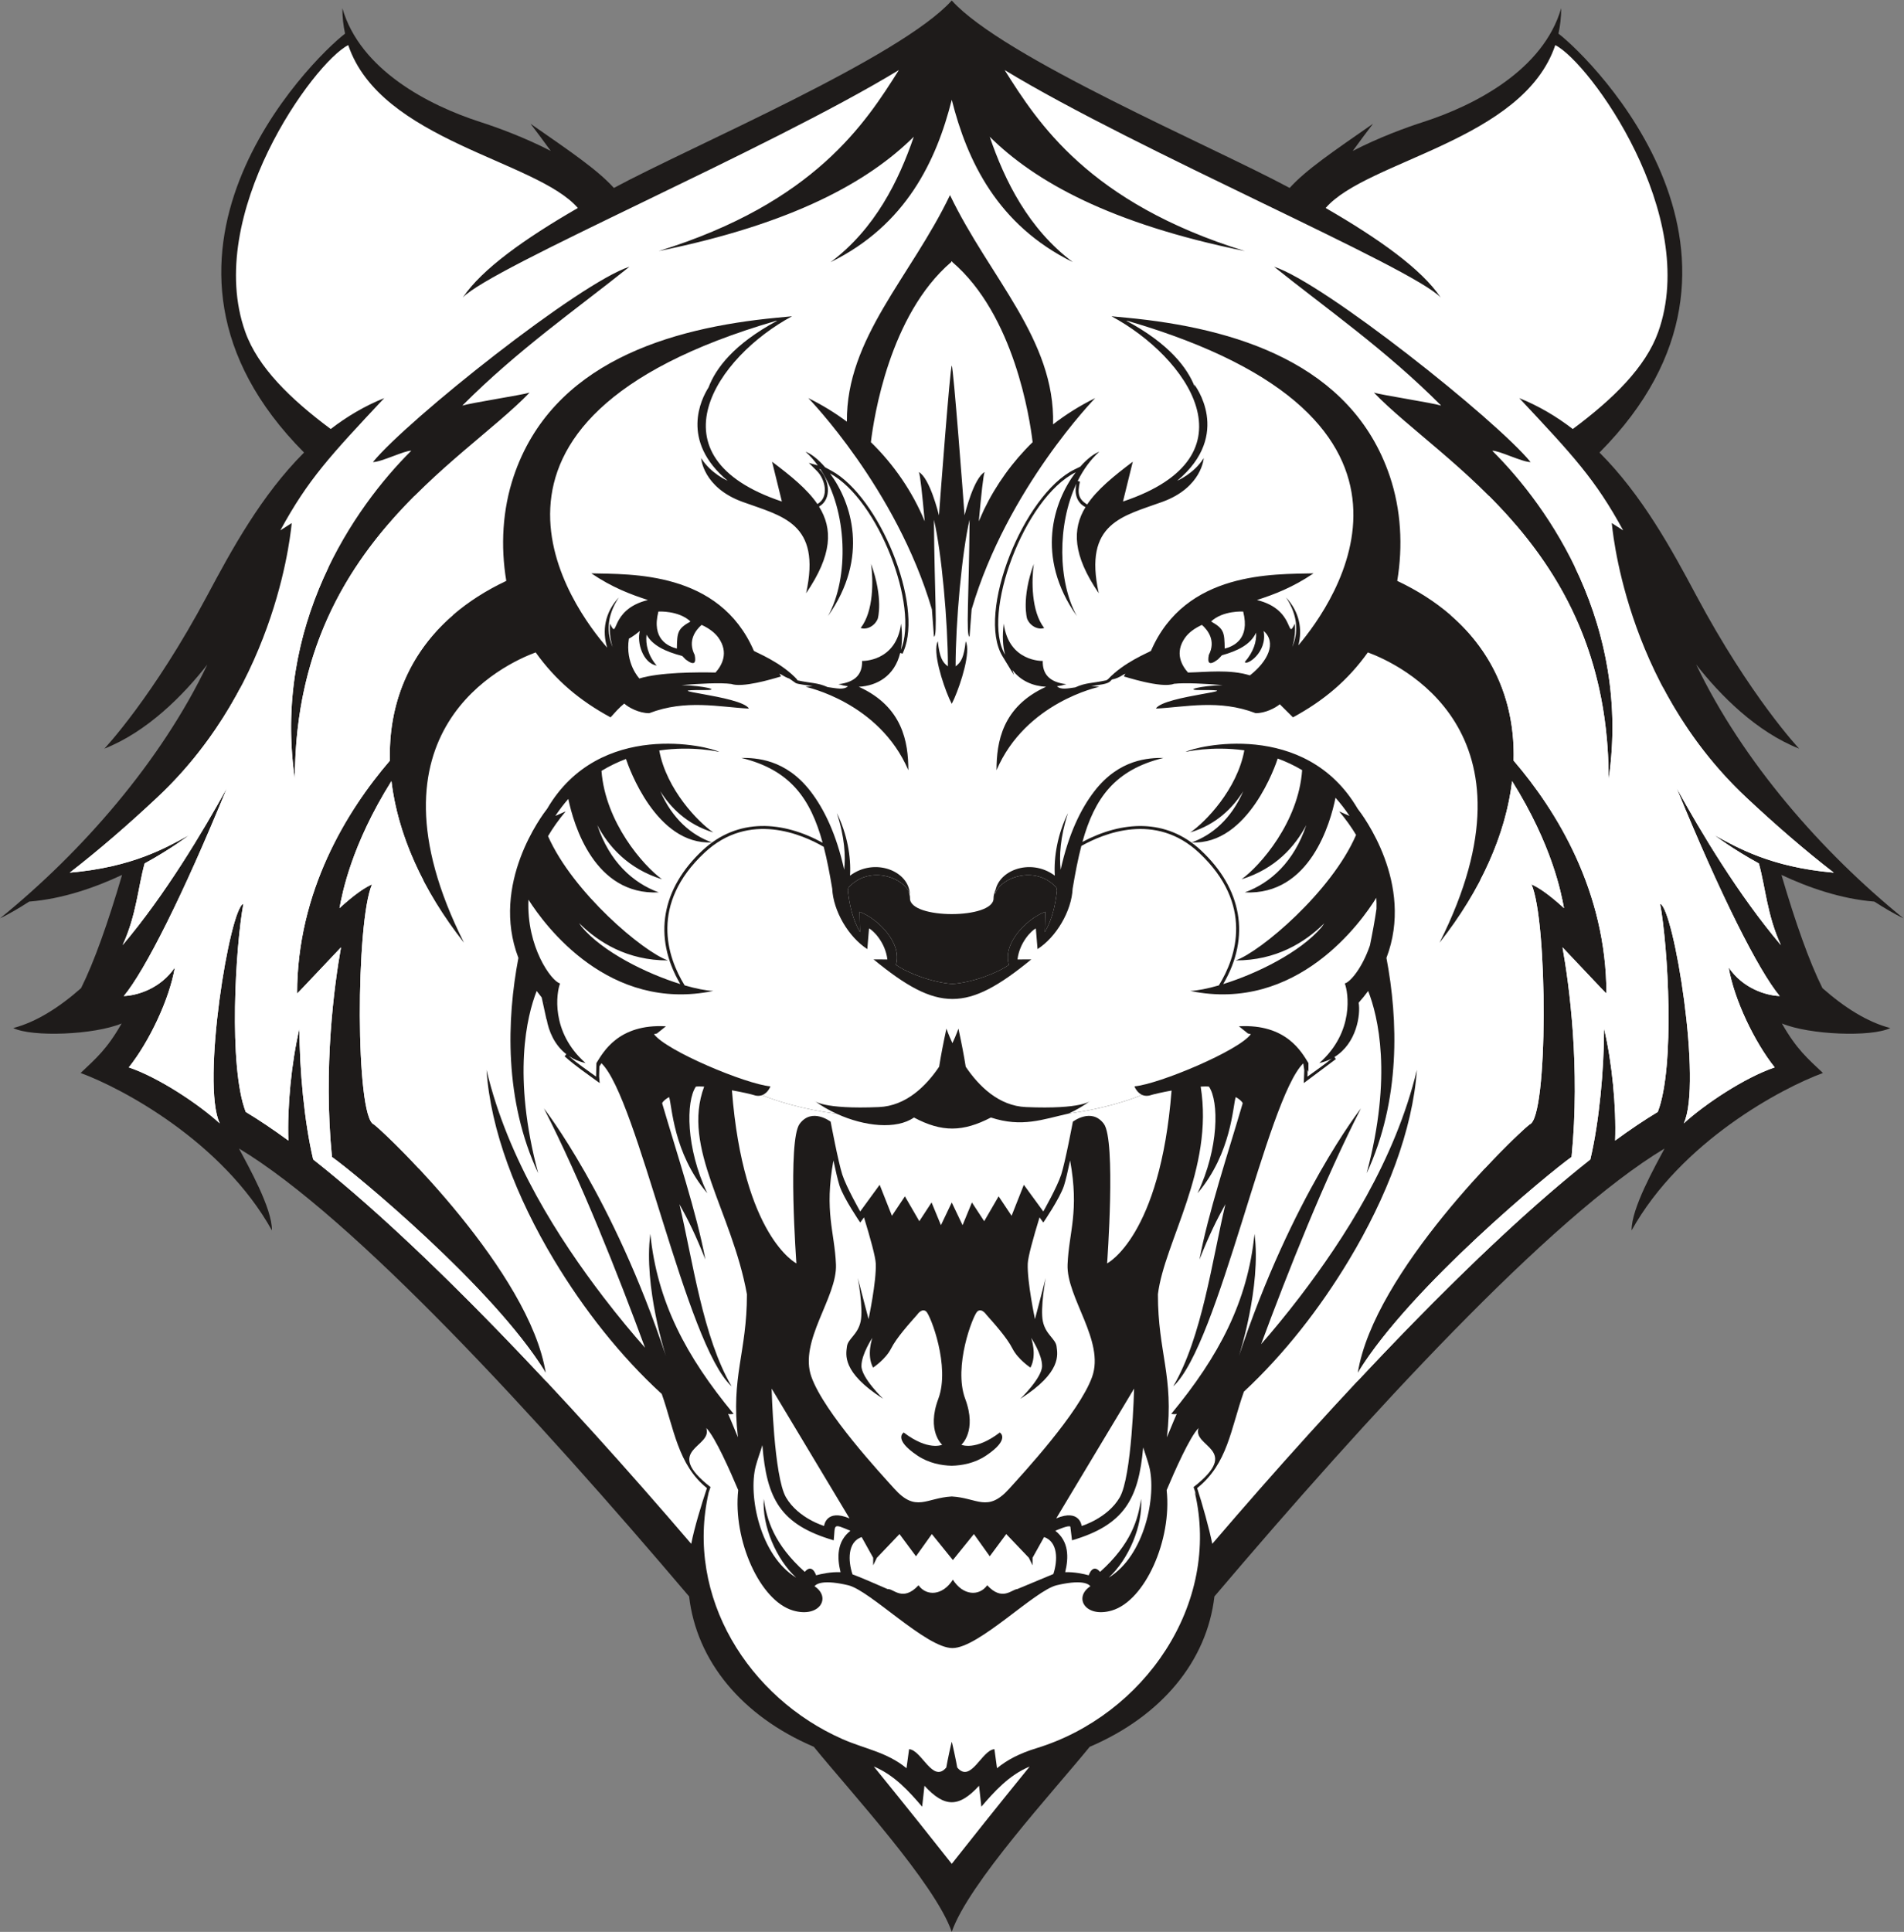 <?xml version="1.0" encoding="UTF-8" standalone="no"?>
<svg
   xmlns:dc="http://purl.org/dc/elements/1.1/"
   xmlns:cc="http://creativecommons.org/ns#"
   xmlns:rdf="http://www.w3.org/1999/02/22-rdf-syntax-ns#"
   xmlns:svg="http://www.w3.org/2000/svg"
   xmlns="http://www.w3.org/2000/svg"
   viewBox="0 0 825.053 836.88"
   height="836.88"
   width="825.053"
   xml:space="preserve"
   id="svg2"
   version="1.1"><rect x="0" y="0" width="825.053" height="836.88" fill="#808080" stroke="none"/><defs
     id="defs6" /><g
     transform="matrix(1.333,0,0,-1.333,0,836.88)"
     id="g10"><g
       transform="scale(0.1)"
       id="g12"><path
         id="path14"
         style="fill:#1e1b1a;fill-opacity:1;fill-rule:nonzero;stroke:none"
         d="m 3093.93,0 c -54.38,157.5 -332.2,458.301 -448.4,601.398 -234.84,100.321 -381.15,279.532 -405.43,488.682 -495.14,583.3 -1090.69,1232.03 -1463.151,1455.58 29.977,-56.87 108.403,-195.21 106.934,-266.01 -161.07,289.2 -488.684,462.77 -621.879,511.5 49.273,46.72 85.578,76.78 133.332,160.96 -89.227,-37.09 -290.106,-44.94 -352.352,-14.93 74.223,19.32 148.653,66.33 220.551,129.73 42.965,85.99 87.692,212.82 133.262,367.96 C 309.141,3393.79 203.238,3356.73 94.922,3348.2 61.113,3326.37 29.191,3307.87 0,3293.67 c 266.285,215.8 523.008,509.43 673.988,824.81 -78.273,-100.11 -195.976,-218.76 -334.754,-273.26 0.547,0.29 158.801,168.44 334.914,498.53 78.336,146.84 175.29,325.07 314.211,463.73 -626.296,630.39 21.981,1275.9 133.351,1361.43 -5.67,25.9 -8.79,53.34 -8.79,82.62 57.72,-200.05 279.58,-315.4 447.85,-369.62 55.53,-17.89 143.78,-49.94 229.54,-94.23 -24.03,33.09 -47.17,64.34 -65.82,88.42 130.25,-90.61 218.22,-150.04 271.05,-208.71 251.43,135.51 931.49,423.6 1098.39,609.17 166.97,-185.6 846.93,-473.63 1098.39,-609.17 52.84,58.67 140.81,118.1 271.06,208.71 -18.65,-24.08 -41.8,-55.33 -65.82,-88.42 85.76,44.29 174,76.34 229.55,94.23 168.26,54.22 390.12,169.57 447.85,369.62 0,-29.28 -3.12,-56.72 -8.81,-82.62 111.37,-85.53 759.65,-731.04 133.36,-1361.43 138.93,-138.66 235.88,-316.89 314.2,-463.73 176.11,-330.09 334.38,-498.24 334.92,-498.53 -138.77,54.5 -256.48,173.15 -334.74,273.26 150.97,-315.38 407.69,-609.01 673.98,-824.81 -29.18,14.2 -61.11,32.7 -94.92,54.53 -108.32,8.53 -214.22,45.59 -301.88,86.67 45.57,-155.14 90.3,-281.97 133.27,-367.96 71.89,-63.4 146.32,-110.41 220.54,-129.73 -62.24,-30.01 -263.12,-22.16 -352.34,14.93 47.75,-84.18 84.04,-114.24 133.32,-160.96 -133.2,-48.73 -460.8,-222.3 -621.88,-511.5 -1.46,70.8 76.96,209.14 106.94,266.01 C 5038.46,2322.11 4442.91,1673.38 3947.77,1090.08 3923.5,880.93 3777.19,701.719 3542.34,601.398 3426.11,458.281 3148.36,157.539 3093.93,0 v 0" /><path
         id="path16"
         style="fill:#ffffff;fill-opacity:1;fill-rule:evenodd;stroke:none"
         d="m 1741.31,4157.99 c -97.61,-36.08 -579.99,-253.45 -233.14,-943.15 -134.34,170.34 -215.25,352.63 -235.73,524.95 -130.89,-209.13 -159.8,-364.57 -168.81,-412.91 48.99,44.63 82.93,67.53 105.77,77.13 -52.93,-117.73 -54.56,-758.91 5.99,-779.89 53.97,-42.13 506.87,-481.39 558.48,-806.92 -167.33,274.69 -621.72,649.57 -694.75,701.12 -28.76,291.42 7.64,559.28 29.42,681.28 -12.04,-12.03 -141.606,-150.7 -142.704,-150.09 0,330.87 161.014,593.36 301.664,756.81 -6.69,242.46 112.46,458.62 378.3,584.08 -18.88,112.92 -12.54,231.39 24.23,340.3 124.3,367.98 504.26,481.57 855.72,514.96 l 49,4.65 c -244.81,-131.07 -468.71,-456.58 -33.07,-601.99 -10.63,43.12 -21.25,86.24 -31.87,129.36 61.91,-46.64 114.76,-89.61 147.3,-137.53 l 0.47,0.26 c 38.62,22.2 24.73,80.4 -1.62,106.78 l -26.7,26.72 29.24,-8.27 c -11.9,16.35 -25.15,31.3 -39.77,44.46 17.03,-5.92 40.31,-23.6 63.62,-50.6 l 20.6,-11.2 c 155.48,-84.58 299.12,-434.62 234.53,-586.26 l -3.48,-8.16 -7.71,2.33 c -18.07,-74.82 -75.32,-106.96 -134.58,-109.93 142.76,-64.77 161.07,-180.06 161.07,-271.18 -94.85,221.32 -333.49,270.9 -334.05,270.95 8.03,1.22 15.75,1.89 23.15,2.17 -23.67,4.14 -46.19,6.15 -54.9,9.95 l -20.92,14.64 c -18.96,6.33 -27.98,16.44 -32.21,15.03 2.53,-3.34 3.93,-4.67 4.78,-8.09 -0.54,0.49 -97.65,-31.96 -147.52,-27.1 l -0.01,-0.01 -0.05,0.01 c -5.08,0.51 -9.66,1.39 -13.61,2.74 -35.49,4.78 -103.65,1.12 -161.95,-3.63 73.5,-2.13 127.8,-16.41 78.13,-16.1 -180.28,1.11 116.02,-17.45 140.95,-60.22 -96.47,4.79 -205.33,30.8 -324.23,-15 -33.4,0 -67.45,18.81 -81.05,31.31 -16.58,-13.28 -30.28,-29.11 -44.5,-44.85 -99.59,54.02 -177.93,119.47 -243.48,211.09 z m 2705.25,0 c 97.6,-36.08 579.98,-253.45 233.15,-943.15 134.33,170.34 215.23,352.63 235.72,524.95 130.9,-209.13 159.8,-364.57 168.81,-412.91 -48.99,44.63 -82.93,67.53 -105.76,77.13 52.93,-117.73 54.55,-758.91 -6,-779.89 -53.96,-42.13 -506.87,-481.39 -558.48,-806.92 167.33,274.69 621.72,649.57 694.75,701.12 28.77,291.42 -7.64,559.28 -29.41,681.28 12.03,-12.03 141.6,-150.7 142.69,-150.09 0,330.87 -161.01,593.37 -301.66,756.81 6.7,242.47 -112.46,458.62 -378.3,584.08 18.89,112.92 12.54,231.39 -24.24,340.3 -124.29,367.98 -504.26,481.57 -855.72,514.96 l -48.98,4.65 c 243.86,-130.57 478.16,-454.85 37.42,-601.99 10.62,43.12 21.25,86.24 31.87,129.36 -62.52,-47.1 -115.78,-90.45 -148.24,-138.93 -29.49,17.57 -31.91,37.88 -23.54,73.96 l -7.3,2.53 c 18.26,36.62 41.58,69.13 70.16,94.86 -16.57,-5.76 -39.03,-22.65 -61.68,-48.39 l -19.44,-9.55 c -165.09,-81.18 -319.12,-466.01 -233.43,-606.84 l 36.93,-60.7 c -1.49,5.36 -3.05,10.72 -4.63,16.1 26.76,-35.77 67.52,-52.35 109.26,-54.44 -142.76,-64.77 -161.06,-180.06 -161.06,-271.18 94.85,221.32 333.48,270.9 334.05,270.95 -9.12,1.38 -17.86,2.06 -26.18,2.26 27.64,4.6 53.03,6.44 61.94,15.97 1.76,1.87 3.53,3.71 5.33,5.51 27.03,5.23 38.77,19.72 43.79,18.05 -2.54,-3.34 -3.95,-4.67 -4.79,-8.09 0.61,0.55 121.41,-39.91 162.7,-23.81 36.7,3.95 102.15,0.34 158.24,-4.24 -72.38,-2.35 -125.1,-16.35 -75.94,-16.04 180.28,1.11 -116.01,-17.45 -140.93,-60.22 96.46,4.79 205.33,30.8 324.22,-15 31.42,0 63.39,16.63 78.39,29.01 l 42.82,-42.55 c 99.59,54.02 177.93,119.47 243.47,211.09 z M 4141.6,5411.41 c 171.8,-137.57 362.85,-270.06 543.36,-451.37 -27.48,8.73 -189.53,33.66 -218.69,42.15 225.31,-232.85 763.07,-508.98 763.07,-1256.08 72.42,499.15 -192.17,882.41 -378.36,1067.22 19.88,1.8 98.36,-37.41 124.68,-36.79 -114.12,138.88 -671.25,582.1 -834.06,634.87 z m -2095.33,0 c -171.8,-137.57 -362.85,-270.06 -543.36,-451.37 27.49,8.73 189.53,33.66 218.7,42.15 -225.33,-232.85 -763.075,-508.98 -763.075,-1256.08 -72.43,499.15 192.155,882.41 378.355,1067.22 -19.88,1.8 -98.35,-37.41 -124.68,-36.79 114.12,138.88 671.25,582.1 834.06,634.87 z M 3048.61,4194.13 c 5.68,-51.36 14.52,-68.15 32.82,-81.42 0,142.2 -20.39,370.67 -45.48,476.57 2.03,-252.05 12.4,-379.05 0.14,-380.22 -0.04,0.17 -2.65,35.84 -6.69,88.68 -115.72,392.96 -401.1,686.11 -401.9,686.74 46.76,-23 88.45,-48.98 125.55,-76.66 -2.5,271.6 208.04,470.88 335.2,736.29 128.49,-268.38 342.24,-468.8 335.05,-745.05 39.92,30.96 85.41,60.01 137.07,85.42 -0.8,-0.63 -286.19,-293.78 -401.89,-686.74 -4.05,-52.84 -6.66,-88.51 -6.7,-88.68 -12.27,1.17 -1.9,128.17 0.13,380.22 -25.09,-105.9 -45.46,-334.37 -45.46,-476.57 18.28,13.27 27.12,30.06 32.81,81.42 17.44,-33.44 -15.08,-135.92 -37.19,-186.21 -2.71,-5.68 -5.42,-11.36 -8.13,-17.05 -2.72,5.69 -5.43,11.37 -8.15,17.05 -22.1,50.29 -54.62,152.77 -37.18,186.21 z m 414.12,-3025.11 c 30.59,0.9 60.53,-5.84 76.47,-10.21 8.36,22.87 21.87,29.33 36.87,11.03 100.45,90.2 123.81,170.18 133.23,237.38 6.23,-87.16 -40.24,-196.48 -105.28,-256.05 117.74,71.48 156.55,267.38 131.49,362.23 -5.35,20.27 -12.8,40.35 -19.36,60.99 -14.55,-166.29 -60.76,-252.07 -231.25,-301.91 l -5.49,44.63 c -6.52,5 -40.58,-10.16 -48.77,-13.6 44.44,-34.94 43.6,-86.66 32.09,-134.49 z m -984.38,412.74 c -7.06,-23.29 -15.66,-45.69 -21.64,-68.36 -25.05,-94.85 13.76,-290.75 131.49,-362.23 -65.05,59.57 -111.51,168.89 -105.28,256.05 9.41,-67.2 32.78,-147.18 133.23,-237.38 15,18.3 28.51,11.84 36.87,-11.03 16.44,4.51 47.8,11.54 79.38,10.11 -11.6,47.91 -12.25,99.73 32.06,134.59 -58.98,24.75 -48.77,21.41 -54.24,-31.03 -173.69,50.78 -218.18,135 -231.87,309.28 z m 443.67,4468.76 c -428.54,-260.54 -1326.91,-641.84 -1417.53,-739.36 62.13,92.7 201.68,191.63 373.98,291.09 -134.24,155.16 -641.56,218.16 -746.43,529.29 -111.53,-55.96 -470.556,-551.81 -334.681,-932.15 40.868,-114.38 145.907,-217.42 277.731,-315.44 52.44,40.4 110.13,74.78 173.94,100.46 -175.28,-187.08 -247.37,-263.85 -337.702,-429.87 12.36,7.93 24.723,15.87 37.086,23.8 -1.336,-2.59 -36.836,-516.55 -437.187,-891.76 C 419.91,3601 320.559,3514.56 226.68,3442.2 c 205.699,17.82 314.715,82.15 388.218,121.98 -0.226,-0.2 -56.855,-43.84 -144.703,-92 -21.742,-78.13 -26.547,-167.74 -71.582,-265.42 139.141,164.45 260.075,367.51 338.844,510.2 -143.277,-350.08 -266.574,-593.53 -334.992,-675.79 44.598,1.89 119.305,24.39 165.836,92.82 -17.488,-103.97 -84.055,-242.57 -149.586,-324.6 97.039,-32.67 228.144,-119.98 295.734,-182.07 -61.375,128.19 32.449,700.42 76.75,713.79 -25.652,-137.24 -49.207,-529.78 7.574,-676.48 43.766,-26.29 90.133,-57.52 138.661,-93.05 -3.786,109.34 9.711,252.99 35.98,363.79 0,-131.95 15.645,-303.09 44.686,-425.18 359.41,-283.4 816.96,-767.91 1228.96,-1249.16 9.87,51.49 33.36,128.26 50.99,181.04 -94.4,75.62 -107.49,195.21 -146.8,305.92 -133.85,122.38 -253.34,274.37 -349.94,435 -123.05,204.62 -206.81,423 -219.75,618.3 69.34,-292.93 236.71,-550.9 379.71,-738.01 48.98,-64.08 95.58,-119.67 135.58,-164.96 -87.77,237.99 -208.46,543.38 -328.71,777.77 0,0 225.14,-287.24 396.66,-805.19 0,0 -73.23,225.89 -50.74,397.42 22.26,-220.12 115.49,-397.42 270.79,-585.08 0,0 -16.33,-2.66 -18.21,1.09 0,0 17.53,-41.05 32.24,-77.16 -23.33,199.45 29.22,274.27 29.22,464.86 -48.76,269.96 -213.65,475.33 -139,674.88 -11.56,0.76 -20.97,0.8 -26.97,-0.1 -32.58,-47.81 -32.58,-199.66 37.03,-346.36 -111.53,131.31 -114.56,286.73 -124.05,312.38 -8.31,-4.3 -19.8,-12.87 -22.65,-19.92 46.87,-159.98 112.48,-357.44 140.6,-508.05 -31.87,80.61 -56.24,129.36 -84.36,179.96 43.11,-182.46 76.26,-433.08 169.63,-592.03 -148.58,135.74 -305.11,936.45 -423.17,1050.14 -2.48,-3.54 -4.69,-7 -6.68,-10.32 l -0.88,-32.42 1.88,-21.81 c -38.4,28.34 -78.39,54.86 -113.89,86.83 l 5.45,6.97 c -38.93,30.18 -57.4,75.55 -64.03,113.75 l -0.3,-1.81 -15.82,72.56 c -5.7,6.97 -11.12,13.96 -16.29,20.95 -31.8,-81.4 -79.71,-275.21 4.87,-592.3 -110.8,238.03 -102.39,498.71 -64.25,699.77 -91.93,240.85 77.78,464.8 93.64,484.95 170.32,290.89 527.8,202.67 559.16,184.34 -0.34,0.1 -85.65,20.68 -194.91,4.81 23.5,-126.86 126.71,-232.96 175.53,-266.24 -86.47,26.16 -139.85,82.18 -172.07,133.86 39.41,-90.63 101.68,-142.74 167.52,-166.28 -181.11,-8.99 -270.38,244.59 -279.13,271.14 -26.54,-9.96 -53.32,-22.68 -79.66,-38.75 12.78,-167.73 136.1,-308.26 196.68,-352.23 -111.43,34.45 -174.66,108.14 -210.35,176.1 39.83,-119.19 115.44,-187.74 199.78,-218.72 -209.12,-10.14 -276.43,219.7 -293.97,303.7 -14.59,-16.64 -28.66,-34.86 -42.01,-54.93 -0.81,-1.23 34,15.34 33.18,14.1 -22.65,-26.91 -41.51,-53.7 -57.07,-80.15 81.24,-183.68 309.84,-375.98 389.63,-403.82 -131.23,-0.2 -225.3,58.25 -288.56,121.2 2.55,-3.87 5.13,-7.69 7.76,-11.47 69.33,-82.52 210.77,-152.32 321.16,-186.54 -90.96,155.16 -59.21,311.36 71.9,434.17 115.32,108.03 262.25,95.48 390.8,25.05 -39.3,143.43 -105.29,237.04 -264.59,275.78 47.17,0 143.67,-2.71 225.32,-108.76 43.85,-56.95 83.72,-138.55 109.28,-254.7 4.82,43.38 2.02,104.56 -23.78,184.24 33.58,-68.19 46.57,-142.51 42.77,-203.5 80.28,60.09 192.84,15.15 194.31,-61.21 -13.14,53.99 -131.57,98.52 -199.4,22.23 -0.64,-3.11 -1.33,-6.16 -2.08,-9.15 5.21,-46.4 15.62,-95.02 39.7,-135.11 -0.47,21.97 -0.94,43.94 -1.41,65.91 60.02,-22.66 139.46,-102.13 118.26,-172.44 34.74,-25.22 115.54,-57.16 183.5,-62.14 67.95,4.98 148.75,36.92 183.5,62.14 -21.19,70.31 58.24,149.78 118.26,172.44 -0.47,-21.97 -0.94,-43.94 -1.41,-65.91 24.09,40.09 34.5,88.71 39.71,135.11 -0.76,2.99 -1.44,6.04 -2.09,9.15 -67.83,76.29 -186.27,31.76 -199.39,-22.23 1.46,76.36 114.02,121.3 194.29,61.21 -3.78,60.99 9.2,135.31 42.78,203.5 -25.8,-79.68 -28.6,-140.86 -23.77,-184.24 25.56,116.15 65.43,197.75 109.28,254.7 81.66,106.05 178.14,108.76 225.31,108.76 -158.26,-38.48 -224.42,-131.13 -263.81,-272.99 127.79,67.86 272.05,78.6 385.66,-27.84 131.14,-122.83 162.87,-279.06 71.88,-434.24 109.8,34 250.41,103.24 320.19,185.21 2.86,4.07 5.67,8.17 8.42,12.33 -63.26,-62.75 -157.17,-120.86 -288.03,-120.66 80.38,28.04 311.76,222.96 391.43,407.85 -15.12,25.14 -33.2,50.58 -54.71,76.12 -0.82,1.24 33.99,-15.33 33.17,-14.1 -14.36,21.61 -29.57,41.11 -45.37,58.76 -16.25,-80.6 -82.39,-317.82 -294.75,-307.53 84.34,30.98 159.94,99.53 199.77,218.72 -35.69,-67.96 -98.91,-141.65 -210.34,-176.1 60.86,44.18 185.08,185.87 196.86,354.67 -26.29,15.67 -52.99,28.01 -79.4,37.68 -5.58,-17.44 -94.78,-281.69 -279.59,-272.51 65.86,23.54 128.13,75.65 167.52,166.28 -32.2,-51.68 -85.58,-107.7 -172.05,-133.86 48.87,33.33 152.33,139.68 175.63,266.79 -107.31,14.78 -190.53,-5.26 -190.86,-5.36 31.37,18.33 388.85,106.55 559.16,-184.34 15.86,-20.15 185.59,-244.1 93.63,-484.95 38.15,-201.06 46.56,-461.74 -64.24,-699.77 84.57,317.09 36.66,510.9 4.87,592.3 -9.42,-12.75 -19.65,-25.45 -30.92,-38.1 6.62,-38.5 -6.31,-132.03 -78.77,-176.49 l 4.55,-6.77 -104.1,-77.89 1.48,42.14 -3.22,21.96 c -118.01,-115.18 -274.35,-914.12 -422.75,-1049.69 93.38,158.95 126.52,409.57 169.63,592.03 -28.11,-50.6 -52.48,-99.35 -84.36,-179.96 28.13,150.61 93.73,348.07 140.61,508.05 -2.86,7.05 -14.34,15.62 -22.66,19.92 -9.49,-25.65 -12.52,-181.07 -124.04,-312.38 69.61,146.7 69.61,298.55 37.03,346.36 -6.02,0.9 -15.41,0.86 -26.97,0.1 43.47,-268.34 -118.19,-504.69 -139.01,-674.88 0,-190.59 52.56,-265.41 29.22,-464.86 14.71,36.11 32.25,77.16 32.25,77.16 -1.88,-3.75 -18.23,-1.09 -18.23,-1.09 155.32,187.66 248.54,364.96 270.8,585.08 22.48,-171.53 -50.74,-397.42 -50.74,-397.42 171.53,517.95 396.66,805.19 396.66,805.19 -118.32,-230.64 -237.09,-530.08 -324.49,-766.35 37.64,43.13 80.53,94.75 125.47,153.54 142.99,187.11 310.66,445.08 380.94,738.01 -13.87,-195.3 -97.93,-413.68 -220.98,-618.3 -94.59,-157.29 -211.13,-306.29 -341.33,-427.33 -43.05,-121.03 -52.13,-233.57 -152.03,-313.59 15.8,-47.54 40.55,-136.17 49.16,-181.04 411.99,481.25 869.53,965.76 1228.95,1249.16 29.04,122.09 44.68,293.23 44.68,425.18 26.27,-110.8 39.77,-254.45 35.98,-363.79 48.53,35.53 94.9,66.76 138.65,93.05 56.8,146.7 33.24,539.24 7.58,676.48 44.32,-13.37 138.13,-585.6 76.76,-713.79 67.6,62.09 198.69,149.4 295.74,182.07 -65.55,82.03 -132.11,220.63 -149.59,324.6 46.52,-68.43 121.23,-90.93 165.84,-92.82 -68.42,82.26 -191.72,325.71 -335,675.79 78.77,-142.69 199.71,-345.75 338.85,-510.2 -45.04,97.68 -49.85,187.29 -71.58,265.42 -87.86,48.16 -144.48,91.8 -144.71,92 73.49,-39.83 182.52,-104.16 388.22,-121.98 -93.89,72.36 -193.24,158.8 -284.55,244.38 -400.35,375.21 -435.86,889.17 -437.19,891.76 12.37,-7.93 24.73,-15.87 37.09,-23.8 -90.33,166.02 -162.42,242.79 -337.71,429.87 63.83,-25.68 121.5,-60.06 173.94,-100.46 131.82,98.02 236.88,201.06 277.74,315.44 135.88,380.34 -223.15,876.19 -334.67,932.15 -104.88,-311.13 -612.21,-374.13 -746.45,-529.29 172.31,-99.46 311.86,-198.39 373.99,-291.09 -90.63,97.52 -989,478.82 -1417.54,739.36 107.42,-170.16 272.62,-431.04 780.92,-588.25 -438.19,88.97 -682.76,226.21 -829.4,371.55 48.71,-142.78 126.08,-299.61 270.32,-407.55 -245.38,120.57 -343.85,329.75 -393.75,527.64 -49.9,-197.89 -148.37,-407.07 -393.73,-527.64 144.23,107.95 221.61,264.79 270.31,407.57 -146.63,-145.34 -391.2,-282.6 -829.41,-371.57 508.3,157.21 673.49,418.09 780.92,588.25 v 0" /><path
         id="path18"
         style="fill:#ffffff;fill-opacity:1;fill-rule:evenodd;stroke:none"
         d="m 4827.4,2481.7 -139.67,-66.88 208.58,320.08 c 0,0 54.28,385.45 -83.95,683.94 55.73,107.38 90.59,216.02 103.07,320.95 130.9,-209.13 159.8,-364.57 168.81,-412.91 -48.99,44.63 -82.93,67.53 -105.76,77.13 52.93,-117.73 54.55,-758.91 -6,-779.89 -17.03,-13.3 -73.77,-66.13 -145.08,-142.42 z m -415.31,-692.8 c 1.8,10.9 4.2,23.34 7.38,37.11 171.51,273.81 617.03,641.31 689.28,692.31 28.77,291.42 -7.64,559.28 -29.41,681.28 12.03,-12.03 141.6,-150.7 142.69,-150.09 0,330.87 -161.01,593.37 -301.66,756.81 5,181.17 -60.25,347.64 -204.45,472.57 -17.09,76.17 -38.52,145.53 -61,153.63 0,0 187.48,0.02 276.54,-140.59 0,0 -12.18,192.71 -92.12,375.59 200.89,-200.98 390,-478.39 390,-921.41 38.98,268.72 -19.73,503.82 -111.27,692.49 61.81,-93.41 165.15,-246.24 290.64,-399.68 63.13,-118.38 149.57,-241.42 267.93,-352.34 91.31,-85.58 190.66,-172.02 284.55,-244.38 -205.7,17.82 -314.73,82.15 -388.22,121.98 0.23,-0.2 56.85,-43.84 144.71,-92 21.73,-78.13 26.54,-167.74 71.58,-265.42 -139.14,164.45 -260.08,367.51 -338.85,510.2 143.28,-350.08 266.58,-593.53 335,-675.79 -44.61,1.89 -119.32,24.39 -165.84,92.82 17.48,-103.97 84.04,-242.57 149.59,-324.6 -97.05,-32.67 -228.14,-119.98 -295.74,-182.07 61.37,128.19 -32.44,700.42 -76.76,713.79 25.66,-137.24 49.22,-529.78 -7.58,-676.48 -43.75,-26.29 -90.12,-57.52 -138.65,-93.05 3.79,109.34 -9.71,252.99 -35.98,363.79 0,-131.95 -15.64,-303.09 -44.68,-425.18 C 4944.04,2332.2 4679.63,2074.9 4412.09,1788.9 Z m -3051.62,692.78 139.66,-66.86 -208.56,320.08 c 0,0 -54.3,385.45 83.93,683.95 -55.71,107.37 -90.59,216.01 -103.06,320.94 -130.89,-209.13 -159.8,-364.57 -168.81,-412.91 48.99,44.63 82.93,67.53 105.77,77.13 -52.93,-117.73 -54.56,-758.91 5.99,-779.89 17.03,-13.3 73.77,-66.13 145.08,-142.44 z m 415.32,-692.78 c -1.81,10.92 -4.22,23.36 -7.4,37.11 -171.51,273.83 -617.02,641.31 -689.27,692.31 -28.76,291.42 7.64,559.28 29.42,681.28 -12.04,-12.03 -141.606,-150.7 -142.704,-150.09 0,330.87 161.014,593.36 301.664,756.81 -5,181.16 60.26,347.63 204.45,472.57 17.09,76.16 38.51,145.53 60.99,153.63 0,0 -187.47,0.02 -276.53,-140.59 0,0 12.18,192.71 92.13,375.59 -200.91,-200.98 -390.005,-478.39 -390.005,-921.41 -38.992,268.72 19.711,503.82 111.255,692.49 C 1007.98,4345.19 904.648,4192.36 779.16,4038.92 716.031,3920.54 629.578,3797.5 511.227,3686.58 419.91,3601 320.559,3514.56 226.68,3442.2 c 205.699,17.82 314.715,82.15 388.218,121.98 -0.226,-0.2 -56.855,-43.84 -144.703,-92 -21.742,-78.13 -26.547,-167.74 -71.582,-265.42 139.141,164.45 260.075,367.51 338.844,510.2 -143.277,-350.08 -266.574,-593.53 -334.992,-675.79 44.598,1.89 119.305,24.39 165.836,92.82 -17.488,-103.97 -84.055,-242.57 -149.586,-324.6 97.039,-32.67 228.144,-119.98 295.734,-182.07 -61.375,128.19 32.449,700.42 76.75,713.79 -25.652,-137.24 -49.207,-529.78 7.574,-676.48 43.766,-26.29 90.133,-57.52 138.661,-93.05 -3.786,109.34 9.711,252.99 35.98,363.79 0,-131.95 15.645,-303.09 44.686,-425.18 225.72,-177.99 490.15,-435.29 757.69,-721.29 v 0" /><path
         id="path20"
         style="fill:#ffffff;fill-opacity:1;fill-rule:nonzero;stroke:none"
         d="m 3005.21,474.801 -7.5,-68.039 c -41.6,48.547 -89.9,102.789 -157.16,130.617 113.01,-139.02 199.01,-247.27 253.38,-316.328 54.37,69.058 140.39,177.308 253.39,316.328 -67.26,-27.828 -115.56,-82.07 -157.16,-130.617 l -7.5,68.039 c -65.51,-71.332 -111.95,-71.332 -177.45,0 v 0" /><path
         id="path22"
         style="fill:#ffffff;fill-opacity:1;fill-rule:evenodd;stroke:none"
         d="m 2808.62,2322.01 c 20.62,-67.34 37.43,-128.2 38.32,-150.25 2.34,-58.58 -23.44,-180.43 -23.44,-180.43 l -35.07,133.57 c 0,0 18.6,-97.85 9.3,-141.19 -9.3,-43.36 -41.6,-56.25 -44.53,-81.45 -2.93,-25.19 -18.16,-83.18 117.76,-169.9 0,0 -70.6,67.97 -70.6,106.64 0,38.65 35.45,91.39 35.45,91.39 0,0 -19.92,-55.67 2.34,-96.66 0,0 40.42,26.37 58.58,62.09 18.17,35.74 59.19,80.86 84.97,110.15 0,0 15.24,22.86 29.3,9.96 14.06,-12.89 78.5,-178.71 39.25,-283.57 -39.25,-104.84 12.51,-149.37 12.51,-149.37 0,0 -45.31,-21.08 -124.99,39.84 0,0 -35.94,-21.09 44.52,-74.98 36.96,-24.77 78.03,-32.21 111.65,-33.03 33.62,0.82 74.67,8.26 111.63,33.03 80.47,53.89 44.53,74.98 44.53,74.98 -79.67,-60.92 -124.98,-39.84 -124.98,-39.84 0,0 51.76,44.53 12.5,149.37 -39.26,104.86 25.19,270.68 39.26,283.57 14.06,12.9 29.29,-9.96 29.29,-9.96 25.78,-29.29 66.8,-74.41 84.96,-110.15 18.17,-35.72 58.6,-62.09 58.6,-62.09 22.26,40.99 2.34,96.66 2.34,96.66 0,0 35.43,-52.74 35.43,-91.39 0,-38.67 -70.59,-106.64 -70.59,-106.64 135.92,86.72 120.69,144.71 117.76,169.9 -2.93,25.2 -35.24,38.09 -44.53,81.45 -9.3,43.34 9.29,141.19 9.29,141.19 l -35.05,-133.57 c 0,0 -25.79,121.85 -23.44,180.43 0.88,22.05 17.69,82.91 38.32,150.25 l 12.28,-16.84 c 0,0 53.73,78.5 67.09,119.51 5.59,17.09 13.11,49.87 19.98,82.27 30.35,-167.15 -3.77,-230.98 -8.22,-338.1 -4.47,-107.13 121.86,-248.4 79.67,-365.57 -42.17,-117.17 -227.31,-316.37 -269.49,-363.24 -70.53,-78.36 -103.15,-29.5 -186.63,-25.1 -83.5,-4.4 -116.11,-53.26 -186.64,25.1 -42.18,46.87 -227.31,246.07 -269.49,363.24 -42.18,117.17 84.14,258.44 79.68,365.57 -4.47,107.12 -38.58,170.95 -8.24,338.1 6.88,-32.4 14.41,-65.18 19.98,-82.27 13.37,-41.01 67.1,-119.51 67.1,-119.51 l 12.29,16.84 v 0" /><path
         id="path24"
         style="fill:#ffffff;fill-opacity:1;fill-rule:evenodd;stroke:none"
         d="m 2771.29,1161.79 c -14.74,43.93 -16.52,105.38 29.72,121.31 l 37.5,-67.36 v -24.61 l 12.01,24.61 73.52,77.03 53.63,-72.21 51.55,72.21 68.34,-84.45 68.34,84.45 51.56,-72.21 53.61,72.21 73.54,-77.03 11.99,-24.61 v 24.61 l 37.5,67.36 c 45.65,-15.74 44.63,-76.01 30.1,-120.19 l -117.21,-48.85 c -18.14,-1.11 -48.53,-40.88 -97.75,12.32 -26.45,-36.62 -78.79,-33.67 -111.68,18.17 -32.88,-51.84 -85.24,-54.79 -111.69,-18.17 -51.65,-55.82 -82.54,-9.29 -100.33,-12.46 -49.27,21.57 -92.58,40.1 -114.25,47.87 z m 662.25,181.96 253.16,421.81 c 0,0 -7.03,-285.88 -46.86,-353.84 -39.84,-67.97 -123.63,-92.58 -123.63,-92.58 0,0 -5.84,56.83 -82.67,24.61 z m -671.95,0 -253.18,421.81 c 0,0 7.03,-285.88 46.87,-353.84 39.84,-67.97 123.62,-92.58 123.62,-92.58 0,0 5.86,56.83 82.69,24.61 z m -41.18,1314.67 c 90.4,-41.2 193.69,-51.57 250.6,-11.94 90.99,-48.38 159.22,-47.17 250.2,0 101.04,-33.1 168.15,-6.01 252.4,12.76 109.83,15.05 190.41,41.13 239.28,60.68 6.23,-2.7 13.75,-3.87 22.7,-2.19 15.99,4.98 43.37,11.04 72.89,16.39 -37.05,-474.81 -209.53,-561.68 -209.53,-561.68 0,0 29.27,399.55 -10.55,453.46 -39.85,53.88 -100.78,7.03 -100.78,7.03 0,0 -24.61,-131.23 -37.97,-172.25 -13.38,-41.01 -58.11,-119.51 -58.11,-119.51 l -63.28,86.7 -39.82,-100.76 -42.19,63.26 -46.87,-80.84 -39.85,60.94 -30.45,-73.83 -35.14,73.75 -35.15,-73.75 -30.46,73.83 -39.84,-60.94 -46.86,80.84 -42.19,-63.26 -39.84,100.76 -63.27,-86.7 c 0,0 -44.73,78.5 -58.1,119.51 -13.37,41.02 -37.98,172.25 -37.98,172.25 0,0 -60.93,46.85 -100.77,-7.03 -39.84,-53.91 -10.54,-453.46 -10.54,-453.46 0,0 -172.67,86.97 -209.6,562.46 31.18,-5.53 60.5,-11.93 77.3,-17.17 7.93,-1.48 14.73,-0.74 20.5,1.33 49.99,-19.82 131.93,-45.94 243.27,-60.64 v 0" /><path
         id="path26"
         style="fill:#ffffff;fill-opacity:1;fill-rule:evenodd;stroke:none"
         d="m 3394.34,4237.47 c -42.45,54.14 -41.16,155.33 -33.68,208.18 -40.95,-112.6 -22.03,-177.88 -21.85,-178.11 10.37,-25.69 38.05,-36.9 55.53,-30.07 z m -596.45,0 c 42.43,54.14 41.14,155.33 33.68,208.18 40.94,-112.6 22.01,-177.88 21.84,-178.11 -10.37,-25.69 -38.03,-36.9 -55.52,-30.07 z M 3879.92,1445.41 c 3.22,-8.69 6.29,-17.68 9.22,-26.82 l -5.51,11.58 c 86.9,-366.29 -166.44,-727.029 -514.47,-833.318 -54.02,-16.481 -94.84,-37.653 -128.09,-65 l -8.43,61.859 C 3191.39,590.949 3156,481.25 3111.7,534.219 c -3.01,19.211 -17.28,84.531 -17.77,83.492 -0.48,1.039 -14.75,-64.281 -17.75,-83.492 -44.3,-52.969 -79.71,56.73 -120.96,59.492 l -8.43,-61.859 c -63.98,52.64 -135.36,62.597 -207.79,94.457 -304.24,133.82 -512.94,461.131 -435.2,801.911 l 5.99,17.19 c -158.48,123.88 8.28,128.04 -13.92,192.05 28.48,-28.48 77.54,-139.3 103.89,-201.9 -17.65,-161.5 69.98,-359.49 178.24,-391.21 85.29,-24.98 125.89,41.86 69.65,78.99 8.7,10.37 34.59,20.7 109.28,3.2 71.48,-16.74 253.71,-204.239 339.18,-204.239 85.47,0 267.7,187.499 339.18,204.239 74.69,17.5 100.59,7.17 109.28,-3.2 -56.25,-37.13 -15.62,-103.97 69.65,-78.99 108.26,31.72 195.9,229.71 178.24,391.21 26.35,62.6 75.41,173.42 103.89,201.9 -21.8,-62.87 143.01,-67.4 -16.43,-192.05 z M 1973.81,4173.33 c -16.85,53.77 -8.42,113.49 37.87,163.27 -40.84,-61.59 -39.21,-116.54 -20.23,-161.16 -7.9,25.55 -10.62,52 -8.49,76.08 28.92,-59.04 -4.26,45.58 123.19,76.71 -55.99,18.23 -115.35,40.31 -183.94,86.68 127.64,-3.3 415.81,8.48 528.52,-251.97 8.09,-5.69 90.59,-37.68 142.23,-94.9 -1.04,0.04 -2.06,0.1 -3.06,0.17 l 1.13,-0.79 c 48.49,-10.46 65.08,-7.12 99.48,-22.18 30.24,-4.18 52.27,-9.7 65.95,2.63 -10.51,1.45 -20.85,3.74 -30.81,6.82 56.42,6.45 77.95,34.13 76.86,75.58 0.22,-0.07 110.58,-3.56 126.7,121.25 4.35,-32.94 3.71,-61.33 -0.84,-85.6 59.62,140.01 -71.85,487.58 -230.15,573.68 70.46,-95.31 127.92,-272.92 -6.46,-463.5 68.79,124.53 64.15,341.97 -24.41,476.71 -1.46,0.45 -2.92,0.96 -4.39,1.38 31.88,-31.91 43.56,-97.07 -0.46,-122.36 44.94,-72.27 43.35,-156.62 -42.08,-281.59 50.61,229.65 -78.75,250.28 -207.16,297.15 -128.43,46.86 -134.05,142.01 -134.05,142.01 32.34,-51.09 86.24,-73.59 86.24,-73.59 -155.43,129.8 -85.64,266.42 -62.08,303.38 22.8,60.55 81.05,140.44 223.31,216.62 l -4.47,-0.46 C 1403.47,4909.34 1868.15,4294.55 1973.81,4173.33 Z M 1775.2,3017.5 l -0.69,3.18 1.01,-1.15 -0.32,-2.03 z m 1740.01,511.52 c 71.55,40.35 240.75,110.86 382.47,-21.9 178.88,-167.57 121.46,-339.5 64.53,-431.24 -36.33,-10.51 -68.58,-16.84 -92.78,-18.11 347.87,-71.84 557.58,226.79 604.57,302.77 0.73,-12.28 0.9,-24.31 0.57,-36.05 -5.16,-35.99 -12.4,-75.31 -21.13,-118.3 -24.67,-72.95 -64.14,-119.77 -81.86,-124.01 11.21,-28.43 32.27,-157.22 -82.85,-258.75 15.12,3.36 28.57,8.38 40.57,14.71 -24.67,-20.72 -52.84,-39.35 -79.16,-58.79 0.72,8.36 0.5,15.86 -0.49,22.62 1.39,-2.66 2.64,-5.18 3.77,-7.56 v 29.02 c -21.72,34.63 -71.15,128.27 -226,119.5 l 29.42,-23.46 c 3.18,-0.64 6.3,-1.33 9.39,-2.01 -39.06,-53.91 -298.61,-162.56 -378.44,-169.71 0,0 7.23,-20.12 25.1,-27.83 -48.87,-19.55 -129.45,-45.63 -239.28,-60.68 25.3,11.66 49.55,25.74 71.47,41.79 0,0 -26.64,-28.43 -209.98,-20.62 -88.38,3.77 -153.19,68.06 -195.8,131.13 -5.49,35.22 -13.44,76.33 -23.67,123.83 0,0 -6.43,-19.26 -19.52,-47.19 -13.08,27.93 -19.5,47.19 -19.5,47.19 -10.25,-47.5 -18.19,-88.61 -23.69,-123.83 -42.61,-63.07 -107.42,-127.36 -195.81,-131.13 -183.33,-7.81 -209.97,20.62 -209.97,20.62 22.43,-16.44 47.31,-30.78 73.27,-42.61 -111.34,14.7 -193.29,40.82 -243.28,60.64 19.49,6.93 27.29,28.69 27.29,28.69 -79.81,7.15 -339.36,115.8 -378.42,169.71 3.09,0.68 6.2,1.37 9.39,2.01 l 29.41,23.46 c -154.84,8.77 -204.29,-84.87 -226,-119.5 l -1.07,-44.08 c -29.78,22 -61.9,42.93 -88.66,67.03 15.2,-10.23 33.2,-18.24 54.43,-22.95 -115.14,101.53 -94.08,230.32 -82.85,258.75 -27.88,6.68 -109.6,118.75 -102.73,272.21 53.74,-84.59 261.55,-366.66 600.72,-296.62 -24.26,1.27 -56.6,7.62 -93.01,18.16 -56.92,91.77 -114.28,263.66 64.57,431.19 145.23,136.04 319.28,58.65 387.57,18.97 10.64,-41.31 19.32,-86.55 27.54,-135.64 3.34,-73.47 53.61,-157.8 114.12,-196.64 l 5.57,67.28 c 13.67,-6.67 52.88,-45.03 59.63,-100.87 l -44.92,0.09 c 209.07,-171.46 303.73,-171.46 512.81,0 l -44.92,-0.09 c 6.74,55.84 45.95,94.2 59.63,100.87 l 5.56,-67.28 c 60.51,38.84 110.78,123.17 114.12,196.64 8.4,50.25 17.31,96.48 28.3,138.57 z m -684.15,1312.19 c 9.35,78.47 60.16,413.41 260.97,585.28 1.24,3.8 2.57,3.8 3.8,0 200.83,-171.87 251.63,-506.81 260.99,-585.28 -65.08,-63.43 -118.48,-137.48 -158.01,-219.09 l -16.93,-38 c 7.67,85.09 14.9,152.89 18.96,159.9 -35.53,-19.82 -63.24,-132.97 -65.35,-140.61 -2.48,37.07 -36.58,486.19 -41.58,486.27 -4.92,0.17 -39.06,-449.45 -41.53,-486.27 -2.12,7.64 -29.82,120.79 -65.35,140.61 4.06,-7.01 11.28,-74.81 18.96,-159.9 -39.88,96.52 -100.16,184.19 -174.93,257.09 z m 1389.55,-660.25 c 13.77,51.74 4.06,108.2 -40.06,155.64 40.84,-61.59 39.22,-116.54 20.23,-161.16 7.89,25.55 10.61,52 8.48,76.08 -28.91,-59.04 4.26,45.58 -123.19,76.71 56,18.23 115.36,40.31 183.95,86.68 -127.66,-3.3 -415.82,8.48 -528.54,-251.97 -7.93,-5.58 -87.69,-36.56 -139.45,-91.89 -1.72,-1.17 -3.44,-2.39 -5.19,-3.63 -49.46,-10.67 -65.73,-6.99 -101.55,-23.1 -26.95,-3.97 -46.83,-7.89 -59.53,3.55 10.51,1.45 20.86,3.74 30.8,6.82 -56.4,6.45 -77.95,34.13 -76.85,75.58 -0.22,-0.07 -110.57,-3.56 -126.7,121.25 -5.31,-40.21 -3.19,-73.65 4.39,-101.05 -78.88,129.66 61.68,510.36 229.34,592.8 -71.68,-94.37 -132.4,-274.12 3.71,-467.17 -61.31,111.02 -64.28,295.89 -1.45,430.17 -6.91,-29.7 -0.05,-61.36 29.63,-76.19 -43.83,-71.88 -41.58,-155.88 43.17,-279.84 -50.61,229.65 78.75,250.28 207.16,297.15 128.42,46.86 134.05,142.01 134.05,142.01 -32.33,-51.09 -86.23,-73.59 -86.23,-73.59 181.83,151.86 55.39,313.09 55.39,313.09 0.58,-2.62 1.07,-5.18 1.58,-7.76 -23.3,60.3 -81.84,139.31 -222.56,214.67 1.51,-0.14 2.95,-0.31 4.45,-0.46 1096.98,-319.66 671.57,-916.97 554.97,-1054.39 v 0" /><path
         id="path28"
         style="fill:#ffffff;fill-opacity:1;fill-rule:evenodd;stroke:none"
         d="m 2326,4092.6 c -61.93,1.33 -181.78,0.88 -247.6,-19.37 0,0 -46.87,49.2 -33.98,129.47 0,0 15.21,7.61 35.65,25 -10.64,-36.6 9.77,-104.79 54.69,-112.6 -28.55,33.2 -36.65,69.54 -33.07,100.61 19.6,-35.49 62.05,-55.23 116.24,-69.4 3.34,-3.74 6.99,-7.51 10.99,-11.29 29.99,-22.61 33.97,-9.82 29.34,14.68 -23.43,45.93 2.51,80.06 22.43,97.73 22.67,-10.45 42.45,-24.16 55.15,-42.17 34.15,-48.41 10.71,-89.7 -9.84,-112.66 v 0" /><path
         id="path30"
         style="fill:#ffffff;fill-opacity:1;fill-rule:evenodd;stroke:none"
         d="m 3861.88,4092.6 c 61.91,1.33 135.46,10.99 201.28,-9.26 58.93,46.07 87.68,106.79 44.65,144.35 12.97,-70.55 -56.42,-113.84 -61.29,-100.87 28.99,33.68 38.79,67.19 36.59,95.41 -16.98,-37.71 -57.84,-58.79 -111.2,-73.67 -3.86,-4.49 -8.16,-9 -12.95,-13.54 -30,-22.61 -33.98,-9.83 -29.35,14.68 23.44,45.93 -2.52,80.07 -22.42,97.73 -22.68,-10.45 -42.46,-24.16 -55.16,-42.17 -34.14,-48.41 -10.7,-89.7 9.85,-112.66 v 0" /><path
         id="path32"
         style="fill:#ffffff;fill-opacity:1;fill-rule:evenodd;stroke:none"
         d="m 2140.28,4290.73 c 0,0 65.62,4.11 104.29,-32.21 -42,-23.83 -43.36,-34.98 -44.23,-88.12 -26.36,6.84 -83.49,28.94 -60.06,120.33 v 0" /><path
         id="path34"
         style="fill:#ffffff;fill-opacity:1;fill-rule:evenodd;stroke:none"
         d="m 4041.25,4290.73 c 0,0 -65.62,4.11 -104.3,-32.21 42,-23.83 43.36,-34.98 44.24,-88.12 26.35,6.84 83.48,28.94 60.06,120.33 v 0" /><path
         id="path36"
         style="fill:#1e1b1a;fill-opacity:1;fill-rule:evenodd;stroke:none"
         d="m 3236.95,3388.35 c -4.08,-9.77 -7.42,-20.52 -7.18,-29.21 1.87,-68.78 -273.53,-68.77 -271.66,0 0.19,6.98 -1.93,15.29 -4.89,23.35 -25.3,48.43 -132.04,81.89 -195.08,10.98 -0.64,-3.11 -1.33,-6.16 -2.08,-9.15 5.21,-46.4 15.62,-95.02 39.7,-135.11 -0.47,21.97 -0.94,43.94 -1.41,65.91 60.02,-22.66 139.46,-102.13 118.26,-172.44 34.74,-25.22 115.54,-57.16 183.5,-62.14 67.95,4.98 148.75,36.92 183.5,62.14 -21.19,70.31 58.24,149.78 118.26,172.44 -0.47,-21.97 -0.94,-43.94 -1.41,-65.91 24.09,40.09 34.5,88.71 39.71,135.11 -0.76,2.99 -1.44,6.04 -2.09,9.15 -67.83,76.29 -186.27,31.76 -199.39,-22.23 0.1,5.9 0.9,11.62 2.26,17.11 v 0" /></g></g></svg>
